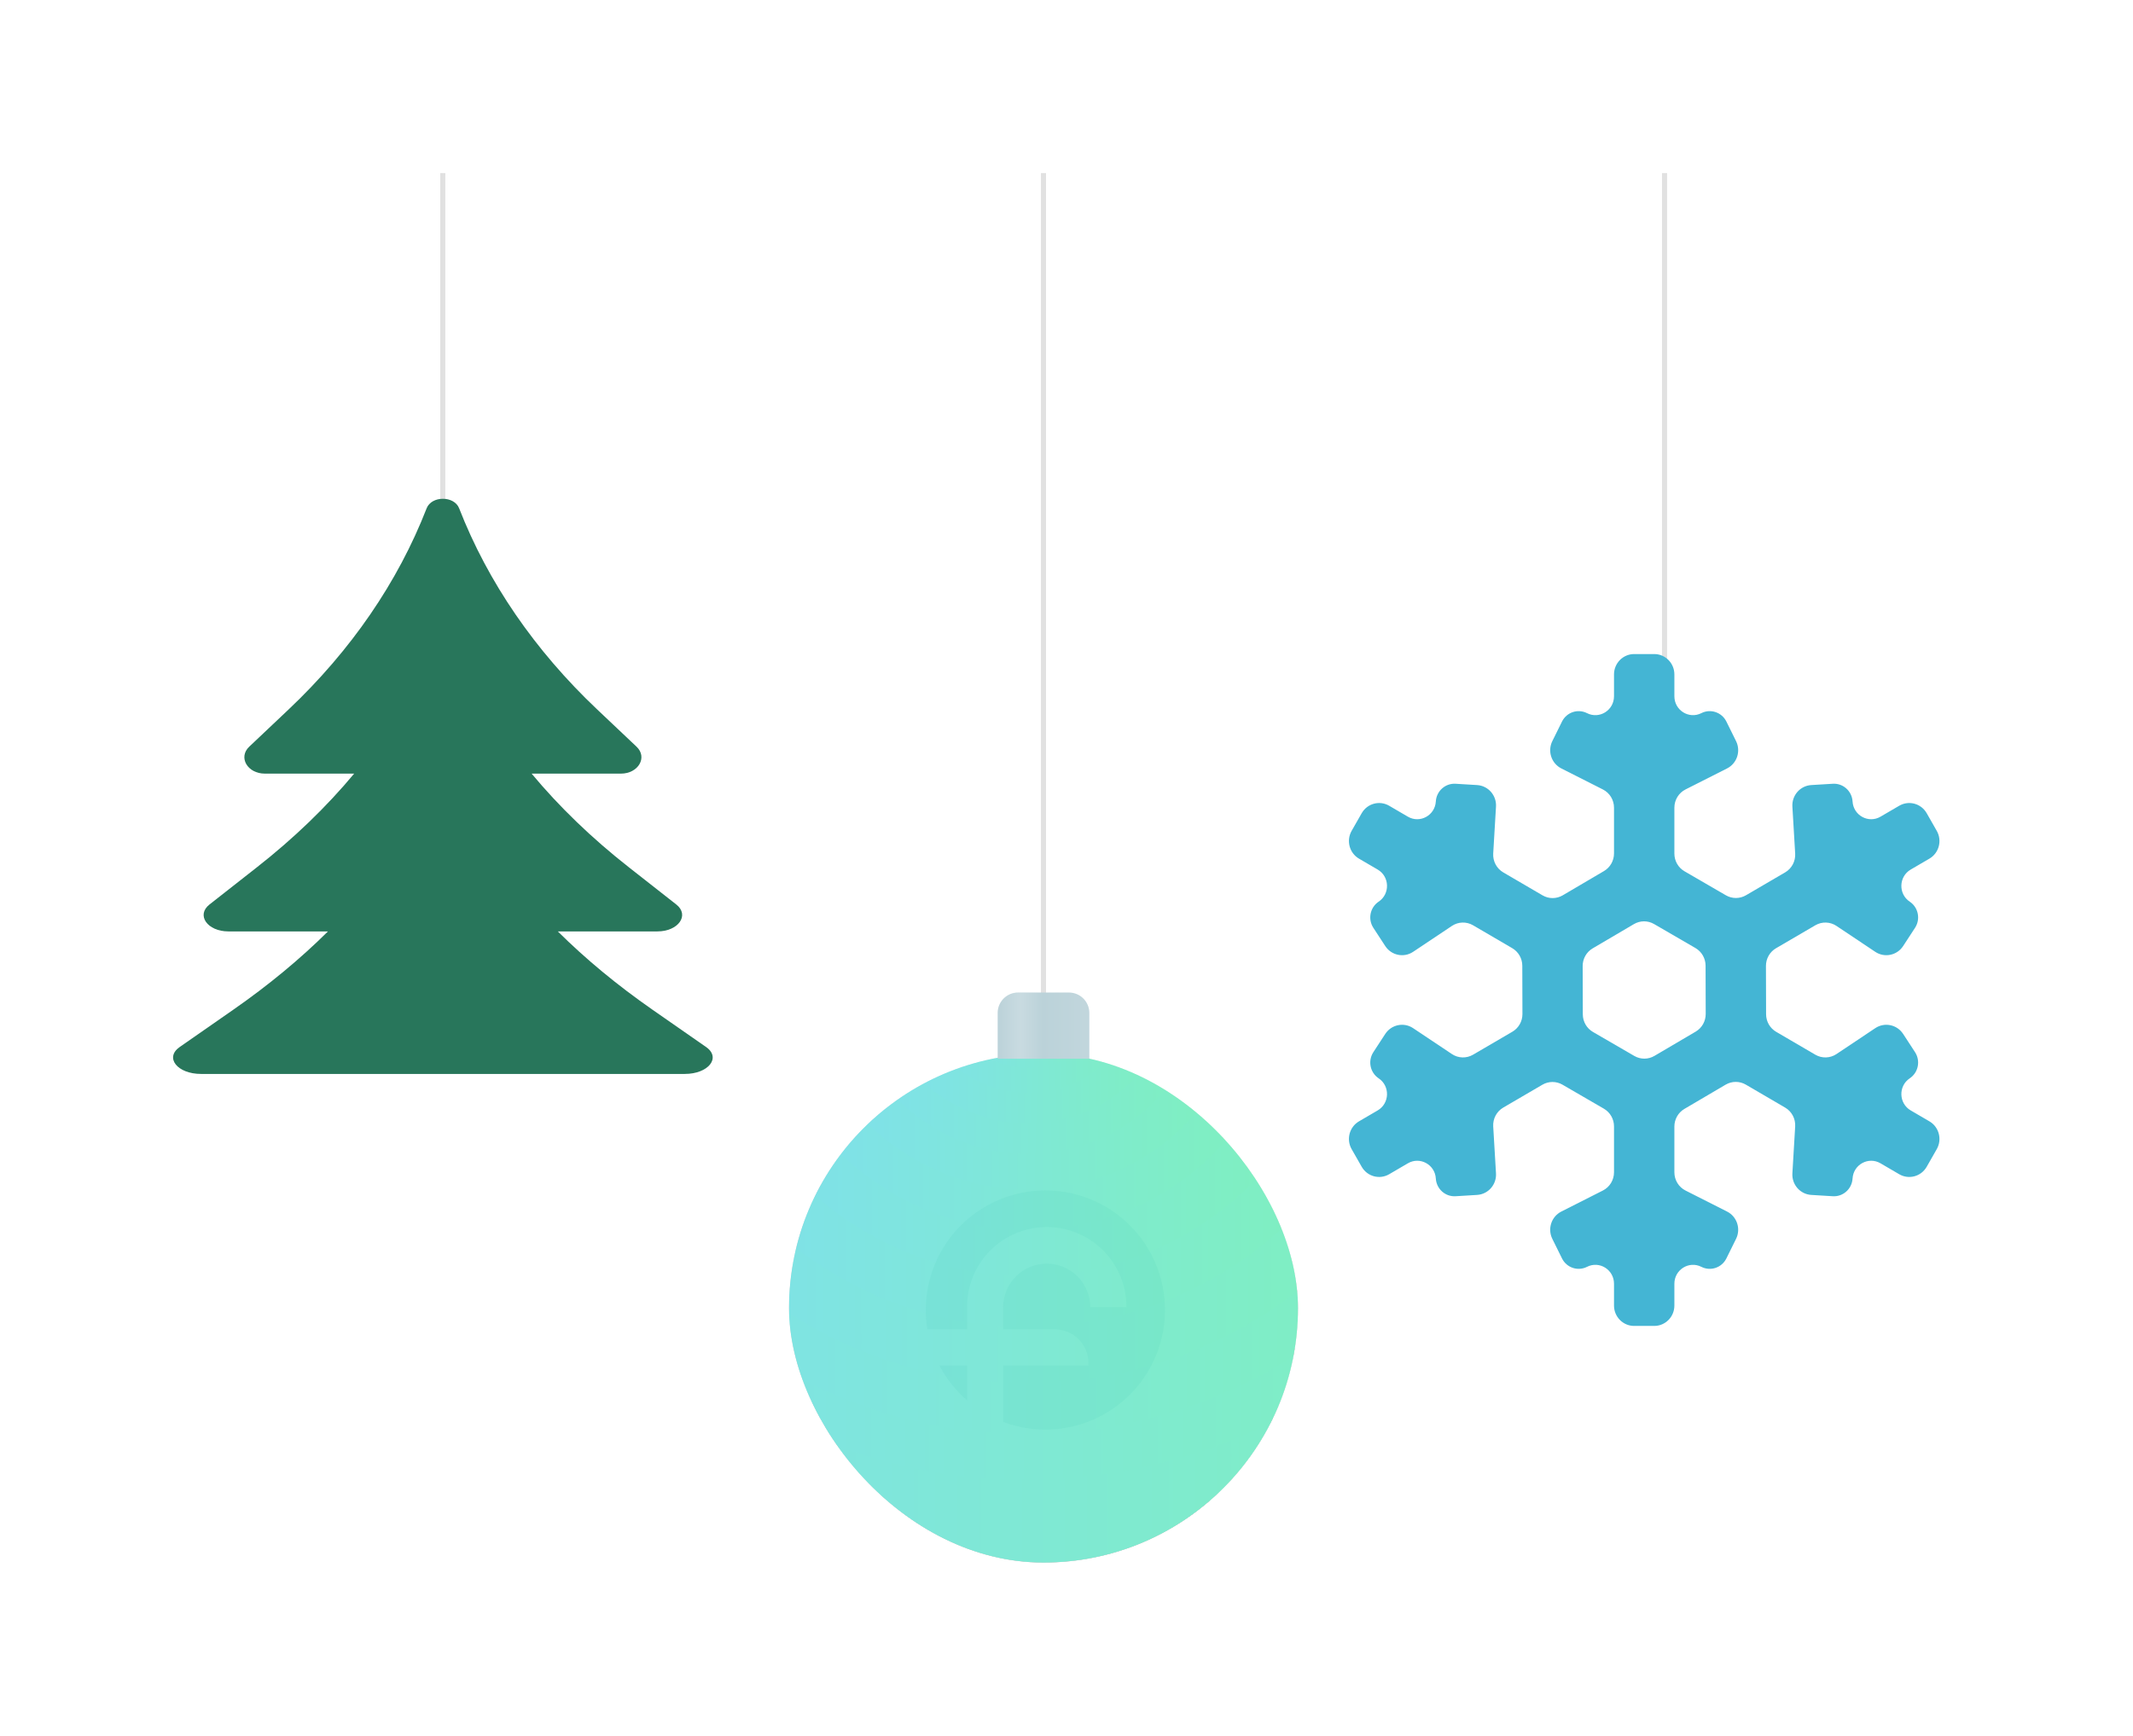 <svg width="419" height="341" viewBox="0 0 419 341" fill="none" xmlns="http://www.w3.org/2000/svg">
<g filter="url(#filter0_d_1095_2309)">
<g filter="url(#filter1_iin_1095_2309)">
<path d="M73.805 65.87C74.779 63.366 79.221 63.366 80.195 65.87C85.836 80.361 95.059 93.802 107.321 105.397L115.042 112.699C117.254 114.791 115.39 117.992 111.961 117.992H94.432C99.859 124.512 106.254 130.68 113.54 136.397L122.845 143.699C125.511 145.791 123.266 148.992 119.133 148.992H99.576C105.033 154.409 111.26 159.564 118.205 164.397L128.697 171.699C131.703 173.791 129.172 176.992 124.512 176.992H29.488C24.828 176.992 22.297 173.791 25.303 171.699L35.795 164.397C42.74 159.564 48.967 154.409 54.424 148.992H34.867C30.734 148.992 28.489 145.791 31.155 143.699L40.46 136.397C47.746 130.68 54.141 124.512 59.568 117.992H42.039C38.609 117.992 36.746 114.791 38.958 112.699L46.679 105.397C58.941 93.802 68.164 80.361 73.805 65.87Z" fill="#28765B"/>
</g>
<path d="M76.981 64V0" stroke="black" stroke-opacity="0.12"/>
</g>
<g filter="url(#filter2_d_1095_2309)">
<path d="M194.98 162L194.98 0" stroke="black" stroke-opacity="0.12"/>
<g clip-path="url(#clip0_1095_2309)">
<g filter="url(#filter3_f_1095_2309)">
<circle cx="194.98" cy="223" r="50" fill="#181D1F"/>
<circle cx="194.98" cy="223" r="50" fill="url(#paint0_radial_1095_2309)" fill-opacity="0.4" style="mix-blend-mode:plus-lighter"/>
<circle cx="194.98" cy="223" r="50" fill="url(#paint1_radial_1095_2309)" style="mix-blend-mode:overlay"/>
<circle cx="194.98" cy="223" r="50" fill="url(#paint2_radial_1095_2309)" fill-opacity="0.2" style="mix-blend-mode:darken"/>
<g style="mix-blend-mode:soft-light">
<path d="M228.98 159.5C216.98 159.5 204.98 159.5 192.98 159.5C193.278 158.953 193.69 158.45 194.124 158.158C196.075 156.942 196.657 159.377 194.98 160.5C193.032 162.05 189.476 161.934 187.98 159.5C186.093 157.112 188.765 150.872 194.98 149.5C199.702 148.242 205.99 149.89 209.282 155.126C210.09 156.416 210.681 157.899 210.98 159.5C211.282 157.9 211.289 156.193 210.967 154.491C209.728 147.568 203.002 141.607 194.98 140.5C185.264 138.701 171.621 145.31 169.98 159.5C168.238 173.644 180.996 186.378 194.98 187.5C206.048 188.775 219.643 183.601 226.125 170.225C227.689 166.941 228.685 163.248 228.98 159.5ZM192.98 159.5H228.98H210.98H192.98Z" fill="url(#paint3_linear_1095_2309)"/>
</g>
<g style="mix-blend-mode:soft-light">
<path d="M232.98 160C220.98 160 208.98 160 196.98 160C197.279 160.048 197.579 160.133 197.823 160.351C198.935 161.185 198.05 164.35 194.98 165.5C191.319 167.146 185.463 165.225 183.98 160C182.139 154.922 186.69 146.869 194.98 145.5C201.376 144.192 209.376 147.238 213.109 154.285C214.036 156.018 214.681 157.954 214.98 160C215.282 157.955 215.236 155.812 214.807 153.689C213.193 145.097 204.955 137.584 194.98 136.5C182.71 134.588 167.396 144.084 165.98 160C164.071 175.768 178.082 191.398 194.98 192.5C208.281 193.874 223.635 186.479 230.094 171.675C231.692 168.037 232.684 164.043 232.98 160ZM196.98 160H232.98H214.98H196.98Z" fill="url(#paint4_linear_1095_2309)"/>
</g>
<g style="mix-blend-mode:soft-light">
<path d="M237.98 160C225.98 160 213.98 160 201.98 160C202.279 160.604 202.487 161.243 202.552 161.976C202.948 164.901 200.06 169.37 194.98 170.5C188.796 172.227 180.407 168.013 178.98 160C177.098 152.156 184.084 141.811 194.98 140.5C203.453 139.156 213.5 143.658 217.865 152.735C218.955 154.968 219.682 157.43 219.98 160C220.282 157.431 220.154 154.766 219.566 152.147C217.333 141.557 207.098 132.556 194.98 131.5C179.991 129.512 162.303 141.525 160.98 160C158.994 178.307 175.279 196.45 194.98 197.5C210.492 198.918 227.885 189.884 234.878 173.141C236.622 169.023 237.684 164.536 237.98 160ZM201.98 160H237.98H219.98H201.98Z" fill="url(#paint5_linear_1095_2309)"/>
</g>
<g style="mix-blend-mode:soft-light">
<path d="M242.98 160C230.98 160 218.98 160 206.98 160C207.28 161.149 207.398 162.33 207.291 163.574C207.001 168.564 202.102 174.394 194.98 175.5C186.227 177.303 175.347 170.757 173.98 160C172.048 149.425 181.459 136.751 194.98 135.5C205.542 134.122 217.626 140.085 222.621 151.187C223.873 153.92 224.682 156.905 224.98 160C225.282 156.906 225.073 153.72 224.324 150.605C221.468 138.01 209.231 127.527 194.98 126.5C177.289 124.44 157.221 138.929 155.98 160C153.922 180.889 172.522 201.506 194.98 202.5C212.671 203.956 232.093 193.341 239.653 174.635C241.548 170.03 242.684 165.04 242.98 160ZM206.98 160H242.98H224.98H206.98Z" fill="url(#paint6_linear_1095_2309)"/>
</g>
<g style="mix-blend-mode:soft-light">
<path d="M247.98 160C235.98 160 223.98 160 211.98 160C212.28 161.687 212.312 163.406 212.036 165.157C211.077 172.197 204.163 179.421 194.98 180.5C183.631 182.377 170.284 173.477 168.98 160C166.993 146.714 178.823 131.689 194.98 130.5C207.637 129.088 221.753 136.516 227.377 149.639C228.792 152.872 229.682 156.381 229.98 160C230.282 156.382 229.992 152.673 229.081 149.061C225.601 134.46 211.358 122.498 194.98 121.5C174.599 119.371 152.144 136.314 150.98 160C148.852 183.495 169.792 206.563 194.98 207.5C214.831 208.993 236.277 196.827 244.423 176.144C246.472 171.049 247.684 165.55 247.98 160ZM211.98 160H247.98H229.98H211.98Z" fill="url(#paint7_linear_1095_2309)"/>
</g>
<g style="mix-blend-mode:soft-light">
<path d="M254.98 160C242.98 160 230.98 160 218.98 160C219.28 162.311 219.199 164.652 218.697 167.001C216.863 176.479 207.055 185.471 194.98 186.5C180.006 188.447 163.226 176.817 161.98 160C159.905 143.335 175.358 125.573 194.98 124.5C210.397 123.067 227.331 131.977 233.989 147.653C235.659 151.513 236.683 155.699 236.98 160C237.283 155.7 236.858 151.308 235.688 147.059C231.153 129.846 213.992 116.461 194.98 115.5C171.351 113.287 145.149 132.547 143.98 160C141.829 187.3 166.703 212.693 194.98 213.5C217.334 215.001 241.621 201.698 250.981 178.287C253.317 172.526 254.685 166.291 254.98 160ZM218.98 160H254.98H236.98H218.98Z" fill="url(#paint8_linear_1095_2309)"/>
</g>
<g style="mix-blend-mode:soft-light">
<path d="M260.98 160C248.98 160 236.98 160 224.98 160C225.28 162.959 225.095 165.946 224.389 168.904C221.751 180.844 209.528 191.503 194.98 192.5C176.894 194.536 157.152 180.087 155.98 160C153.84 140.078 172.197 119.498 194.98 118.5C212.91 117.026 232.285 127.693 239.697 145.795C241.561 150.255 242.683 155.069 242.98 160C243.283 155.071 242.761 150.053 241.398 145.206C236.115 125.585 216.544 110.425 194.98 109.5C168.122 107.201 139.054 129.413 137.98 160C135.742 190.422 163.424 218.765 194.98 219.5C219.926 221.047 246.649 205.879 256.706 180.095C259.227 173.746 260.685 166.901 260.98 160ZM224.98 160H260.98H242.98H224.98Z" fill="url(#paint9_linear_1095_2309)"/>
</g>
<g style="mix-blend-mode:soft-light">
<path d="M268.98 160C256.98 160 244.98 160 232.98 160C233.281 163.708 232.959 167.443 231.983 171.112C228.281 185.945 212.767 198.552 194.98 199.5C172.838 201.631 149.087 184.044 147.98 160C145.757 136.096 168.24 112.376 194.98 111.5C216.069 109.996 238.682 122.43 247.259 143.497C249.411 148.686 250.683 154.282 250.98 160C251.283 154.284 250.611 148.479 248.956 142.898C242.493 120.274 219.625 103.385 194.98 102.5C164.3 100.102 131.033 125.183 129.98 160C127.704 194.677 159.701 225.892 194.98 226.5C222.927 228.067 252.894 211.35 264.233 182.494C267.063 175.392 268.686 167.726 268.98 160ZM232.98 160H268.98H250.98H232.98Z" fill="url(#paint10_linear_1095_2309)"/>
</g>
<g style="mix-blend-mode:soft-light">
<path d="M276.98 160C264.98 160 252.98 160 240.98 160C241.281 164.568 240.821 169.161 239.575 173.639C234.812 191.747 216.077 206.595 194.98 207.5C168.671 209.747 140.987 188.389 139.98 160C137.667 131.766 164.017 104.275 194.98 103.5C219.424 101.942 245.288 116.719 254.87 141.021C257.281 147.009 258.684 153.443 258.98 160C259.284 153.445 258.481 146.804 256.569 140.428C249.11 114.591 223.023 95.336 194.98 94.5C160.002 91.988 122.907 120.992 121.98 160C119.588 198.853 155.347 233.99 194.98 234.5C226.37 236.127 259.587 216.943 271.864 184.913C274.941 177.026 276.686 168.544 276.98 160ZM240.98 160H276.98H258.98H240.98Z" fill="url(#paint11_linear_1095_2309)"/>
</g>
<g style="mix-blend-mode:soft-light">
<path d="M286.98 160C274.98 160 262.98 160 250.98 160C251.282 165.542 250.647 171.106 249.059 176.502C242.938 198.345 220.113 215.651 194.98 216.5C163.616 218.875 130.9 193.469 129.98 160C127.57 126.67 159.022 95.131 194.98 94.5C223.412 92.897 253.333 110.024 264.334 138.102C267.099 145.02 268.684 152.446 268.98 160C269.284 152.448 268.299 144.813 266.031 137.503C257.144 107.866 226.965 86.286 194.98 85.5C155.087 82.858 112.849 115.746 111.98 160C109.518 204.115 150.493 243.137 194.98 243.5C230.263 245.165 267.54 223.765 281.306 187.892C284.75 179.062 286.687 169.564 286.98 160ZM250.98 160H286.98H268.98H250.98Z" fill="url(#paint12_linear_1095_2309)"/>
</g>
<g style="mix-blend-mode:soft-light">
<path d="M297.98 160C285.98 160 273.98 160 261.98 160C262.282 166.628 261.454 173.275 259.487 179.694C251.862 205.692 224.547 225.711 194.98 226.5C158.063 229.019 119.803 199.112 118.98 160C116.466 121.017 153.507 84.976 194.98 84.5C227.814 82.845 262.202 102.612 274.749 134.874C277.9 142.821 279.685 151.345 279.98 160C280.285 151.346 279.1 142.612 276.445 134.27C266.006 100.435 231.336 76.231 194.98 75.5C149.626 72.713 101.772 109.992 100.98 160C98.435 209.88 145.071 253.292 194.98 253.5C234.603 255.213 276.346 231.261 291.707 191.162C295.546 181.292 297.688 170.681 297.98 160ZM261.98 160H297.98H279.98H261.98Z" fill="url(#paint13_linear_1095_2309)"/>
</g>
<g style="mix-blend-mode:soft-light">
<path d="M309.98 160C297.98 160 285.98 160 273.98 160C274.283 167.825 273.243 175.665 270.861 183.209C261.591 213.778 229.386 236.775 194.98 237.5C152 240.178 107.696 205.309 106.98 160C104.354 114.813 147.47 73.81 194.98 73.5C232.633 71.786 271.896 94.485 286.115 131.335C289.685 140.412 291.686 150.138 291.98 160C292.286 150.139 290.885 140.202 287.81 130.729C275.694 92.296 236.135 65.17 194.98 64.5C143.623 61.554 89.677 103.723 88.981 160C86.336 216.155 139.093 264.458 194.98 264.5C239.382 266.269 285.999 239.441 303.063 194.727C307.327 183.721 309.689 171.898 309.98 160ZM273.98 160H309.98H291.98H273.98Z" fill="url(#paint14_linear_1095_2309)"/>
</g>
<g style="mix-blend-mode:soft-light">
<path d="M319.98 160C307.98 160 295.98 160 283.98 160C284.283 168.892 283.074 177.797 280.36 186.348C269.786 220.992 233.549 246.832 194.98 247.5C146.755 250.321 97.567 210.709 96.981 160C94.233 109.425 142.177 63.68 194.98 63.5C236.834 61.719 280.158 87.349 295.629 128.241C299.523 138.316 301.686 149.089 301.98 160C302.286 149.091 300.723 138.108 297.326 127.64C283.966 85.183 240.374 55.107 194.98 54.5C138.266 51.411 79.523 98.459 78.981 160C76.19 221.406 133.688 274.588 194.98 274.5C243.659 276.341 294.338 246.475 312.596 197.771C317.172 185.779 319.689 172.927 319.98 160ZM283.98 160H319.98H301.98H283.98Z" fill="url(#paint15_linear_1095_2309)"/>
</g>
<g style="mix-blend-mode:soft-light">
<path d="M329.98 160C317.98 160 305.98 160 293.98 160C294.284 169.877 292.896 179.764 289.833 189.239C277.871 227.643 237.551 255.884 194.98 256.5C141.748 259.452 87.485 215.832 86.981 160C84.146 104.294 137.201 54.54 194.98 54.5C240.811 52.674 288.199 80.648 305.092 125.321C309.341 136.326 311.687 148.092 311.98 160C312.287 148.094 310.54 136.117 306.788 124.717C292.001 78.467 244.327 46.059 194.98 45.5C133.332 42.279 69.458 93.248 68.981 160C66.119 226.626 128.785 283.728 194.98 283.5C247.587 285.383 302.329 253.242 322.047 200.723C326.985 187.793 329.69 173.936 329.98 160ZM293.98 160H329.98H311.98H293.98Z" fill="url(#paint16_linear_1095_2309)"/>
</g>
</g>
<g filter="url(#filter4_ddiiii_1095_2309)">
<path d="M195.36 199.873C191.951 199.873 188.583 200.613 185.489 202.044C182.396 203.475 179.65 205.561 177.443 208.158C175.236 210.755 173.621 213.801 172.709 217.085C171.797 220.368 171.61 223.81 172.161 227.173H179.974V222.623C179.999 218.474 181.672 214.504 184.624 211.588C187.577 208.672 191.567 207.048 195.717 207.073C199.868 207.099 203.838 208.771 206.755 211.723C209.672 214.675 211.296 218.664 211.271 222.813H204.166C204.166 220.545 203.265 218.37 201.661 216.767C200.057 215.163 197.881 214.262 195.613 214.262C193.344 214.262 191.169 215.163 189.565 216.767C187.961 218.37 187.06 220.545 187.06 222.813V227.173H197.2C200.85 227.173 203.81 230.132 203.81 233.783V234.268H187.06V245.365C190.282 246.578 193.731 247.069 197.163 246.802C200.596 246.536 203.928 245.519 206.925 243.824C209.921 242.128 212.508 239.795 214.503 236.99C216.498 234.185 217.852 230.976 218.47 227.59C219.088 224.203 218.954 220.723 218.078 217.394C217.202 214.065 215.606 210.97 213.401 208.326C211.197 205.682 208.438 203.554 205.321 202.094C202.203 200.633 198.803 199.875 195.36 199.873Z" fill="#35BFB1" fill-opacity="0.1"/>
<path d="M179.974 234.268H174.529C175.899 236.875 177.746 239.203 179.974 241.13V234.268Z" fill="#35BFB1" fill-opacity="0.1"/>
</g>
</g>
<path d="M185.98 165C185.98 162.791 187.771 161 189.98 161H199.98C202.19 161 203.98 162.791 203.98 165V174H185.98V165Z" fill="#BBD2D9"/>
<path d="M185.98 165C185.98 162.791 187.771 161 189.98 161H199.98C202.19 161 203.98 162.791 203.98 165V174H185.98V165Z" fill="url(#paint17_linear_1095_2309)" fill-opacity="0.2" style="mix-blend-mode:plus-lighter"/>
</g>
<g filter="url(#filter5_d_1095_2309)">
<path d="M316.98 98V0" stroke="black" stroke-opacity="0.12"/>
<g filter="url(#filter6_iiin_1095_2309)">
<path d="M311.051 222.208C311.051 219.451 308.184 217.658 305.748 218.891C303.938 219.807 301.737 219.065 300.831 217.233L298.935 213.394C297.959 211.418 298.75 209.016 300.703 208.028L308.866 203.897C310.205 203.219 311.051 201.834 311.051 200.319V191.293C311.051 189.86 310.293 188.536 309.065 187.823L300.929 183.103C299.707 182.395 298.206 182.397 296.987 183.109L289.291 187.605C287.995 188.363 287.232 189.797 287.322 191.309L287.869 200.529C288 202.734 286.339 204.629 284.16 204.762L279.927 205.019C277.907 205.142 276.171 203.584 276.049 201.54C275.886 198.788 272.918 197.172 270.559 198.55L266.887 200.696C264.996 201.801 262.579 201.145 261.487 199.232L259.511 195.768C258.419 193.855 259.067 191.408 260.957 190.304L264.63 188.158C266.989 186.779 267.09 183.371 264.817 181.852C263.128 180.724 262.663 178.424 263.778 176.715L266.115 173.133C267.318 171.29 269.769 170.782 271.591 171.999L279.207 177.087C280.456 177.922 282.065 177.971 283.361 177.213L291.087 172.7C292.313 171.983 293.067 170.657 293.063 169.224L293.036 159.736C293.032 158.311 292.279 156.996 291.06 156.284L283.362 151.786C282.066 151.029 280.457 151.077 279.208 151.912L271.591 157.001C269.769 158.219 267.317 157.711 266.115 155.867L263.778 152.286C262.663 150.577 263.128 148.277 264.817 147.148C267.09 145.629 266.989 142.22 264.63 140.841L260.958 138.696C259.067 137.592 258.419 135.145 259.511 133.232L261.487 129.768C262.579 127.855 264.996 127.199 266.887 128.304L270.56 130.45C272.919 131.828 275.886 130.212 276.049 127.461C276.171 125.417 277.907 123.859 279.927 123.982L284.16 124.239C286.339 124.372 288 126.266 287.869 128.472L287.322 137.69C287.232 139.202 287.995 140.636 289.291 141.394L297.015 145.907C298.242 146.624 299.754 146.621 300.978 145.901L309.085 141.132C310.302 140.416 311.051 139.099 311.051 137.674V128.68C311.051 127.165 310.205 125.78 308.866 125.102L300.703 120.972C298.75 119.984 297.959 117.582 298.935 115.606L300.831 111.767C301.737 109.935 303.938 109.193 305.748 110.109C308.184 111.342 311.051 109.549 311.051 106.792V102.5C311.051 100.291 312.821 98.5 315.004 98.5H318.957C321.14 98.5 322.91 100.291 322.91 102.5V106.792C322.91 109.548 325.776 111.341 328.213 110.108C330.023 109.192 332.224 109.935 333.129 111.766L335.026 115.606C336.002 117.582 335.211 119.985 333.258 120.972L325.095 125.102C323.756 125.78 322.91 127.165 322.91 128.68V137.706C322.91 139.139 323.668 140.463 324.896 141.176L333.031 145.896C334.253 146.605 335.754 146.602 336.974 145.89L344.669 141.394C345.966 140.636 346.728 139.202 346.638 137.69L346.091 128.472C345.96 126.266 347.621 124.372 349.8 124.239L354.034 123.982C356.054 123.859 357.79 125.417 357.911 127.461C358.074 130.212 361.042 131.828 363.4 130.45L367.074 128.304C368.965 127.199 371.382 127.855 372.474 129.768L374.45 133.232C375.542 135.145 374.894 137.592 373.003 138.696L369.331 140.841C366.972 142.22 366.87 145.629 369.144 147.148C370.833 148.277 371.298 150.577 370.183 152.286L367.846 155.867C366.643 157.711 364.192 158.219 362.37 157.002L354.752 151.912C353.503 151.077 351.895 151.029 350.598 151.786L342.873 156.299C341.647 157.016 340.893 158.342 340.897 159.775L340.924 169.263C340.929 170.688 341.681 172.003 342.901 172.716L350.598 177.213C351.895 177.971 353.503 177.922 354.752 177.087L362.37 171.999C364.192 170.782 366.643 171.29 367.846 173.133L370.183 176.715C371.298 178.424 370.833 180.724 369.144 181.852C366.871 183.371 366.972 186.78 369.331 188.158L373.004 190.304C374.894 191.408 375.542 193.855 374.45 195.768L372.474 199.232C371.382 201.145 368.965 201.801 367.074 200.696L363.401 198.55C361.042 197.172 358.074 198.788 357.911 201.54C357.79 203.584 356.054 205.142 354.034 205.019L349.8 204.762C347.621 204.629 345.96 202.734 346.091 200.529L346.638 191.309C346.728 189.797 345.966 188.363 344.669 187.605L336.945 183.092C335.718 182.376 334.207 182.378 332.982 183.098L324.876 187.867C323.659 188.583 322.91 189.9 322.91 191.325V200.32C322.91 201.835 323.756 203.22 325.095 203.898L333.258 208.028C335.211 209.015 336.002 211.418 335.026 213.394L333.129 217.233C332.224 219.065 330.023 219.807 328.213 218.891C325.776 217.659 322.91 219.451 322.91 222.208V226.5C322.91 228.709 321.14 230.5 318.957 230.5H315.004C312.821 230.5 311.051 228.709 311.051 226.5V222.208ZM306.861 156.321C305.64 157.039 304.891 158.361 304.895 159.79L304.922 169.282C304.926 170.711 305.683 172.029 306.908 172.74L315.04 177.458C316.265 178.169 317.772 178.165 318.993 177.447L327.099 172.678C328.32 171.96 329.069 170.638 329.065 169.209L329.038 159.718C329.034 158.288 328.277 156.97 327.052 156.259L318.919 151.541C317.694 150.83 316.188 150.835 314.967 151.553L306.861 156.321Z" fill="#44B5D4"/>
</g>
</g>
<defs>
<filter id="filter0_d_1095_2309" x="0" y="0" width="174" height="244.992" filterUnits="userSpaceOnUse" color-interpolation-filters="sRGB">
<feFlood flood-opacity="0" result="BackgroundImageFix"/>
<feColorMatrix in="SourceAlpha" type="matrix" values="0 0 0 0 0 0 0 0 0 0 0 0 0 0 0 0 0 0 127 0" result="hardAlpha"/>
<feOffset dx="10" dy="34"/>
<feGaussianBlur stdDeviation="17"/>
<feComposite in2="hardAlpha" operator="out"/>
<feColorMatrix type="matrix" values="0 0 0 0 0 0 0 0 0 0 0 0 0 0 0 0 0 0 0.23 0"/>
<feBlend mode="normal" in2="BackgroundImageFix" result="effect1_dropShadow_1095_2309"/>
<feBlend mode="normal" in="SourceGraphic" in2="effect1_dropShadow_1095_2309" result="shape"/>
</filter>
<filter id="filter1_iin_1095_2309" x="22" y="61.992" width="110" height="117" filterUnits="userSpaceOnUse" color-interpolation-filters="sRGB">
<feFlood flood-opacity="0" result="BackgroundImageFix"/>
<feBlend mode="normal" in="SourceGraphic" in2="BackgroundImageFix" result="shape"/>
<feColorMatrix in="SourceAlpha" type="matrix" values="0 0 0 0 0 0 0 0 0 0 0 0 0 0 0 0 0 0 127 0" result="hardAlpha"/>
<feOffset dx="-2" dy="-2"/>
<feGaussianBlur stdDeviation="2"/>
<feComposite in2="hardAlpha" operator="arithmetic" k2="-1" k3="1"/>
<feColorMatrix type="matrix" values="0 0 0 0 0 0 0 0 0 0 0 0 0 0 0 0 0 0 1 0"/>
<feBlend mode="normal" in2="shape" result="effect1_innerShadow_1095_2309"/>
<feColorMatrix in="SourceAlpha" type="matrix" values="0 0 0 0 0 0 0 0 0 0 0 0 0 0 0 0 0 0 127 0" result="hardAlpha"/>
<feOffset dx="2" dy="2"/>
<feGaussianBlur stdDeviation="2"/>
<feComposite in2="hardAlpha" operator="arithmetic" k2="-1" k3="1"/>
<feColorMatrix type="matrix" values="0 0 0 0 1 0 0 0 0 1 0 0 0 0 1 0 0 0 0.25 0"/>
<feBlend mode="plus-lighter" in2="effect1_innerShadow_1095_2309" result="effect2_innerShadow_1095_2309"/>
<feTurbulence type="fractalNoise" baseFrequency="2 2" stitchTiles="stitch" numOctaves="3" result="noise" seed="462" />
<feColorMatrix in="noise" type="luminanceToAlpha" result="alphaNoise" />
<feComponentTransfer in="alphaNoise" result="coloredNoise1">
<feFuncA type="discrete" tableValues="1 1 1 1 1 1 1 1 1 1 1 1 1 1 1 1 1 1 1 1 1 1 1 1 1 1 1 1 1 1 1 1 1 1 1 1 1 1 1 1 1 1 1 1 1 1 1 1 1 1 1 0 0 0 0 0 0 0 0 0 0 0 0 0 0 0 0 0 0 0 0 0 0 0 0 0 0 0 0 0 0 0 0 0 0 0 0 0 0 0 0 0 0 0 0 0 0 0 0 0 "/>
</feComponentTransfer>
<feComposite operator="in" in2="effect2_innerShadow_1095_2309" in="coloredNoise1" result="noise1Clipped" />
<feFlood flood-color="rgba(0, 0, 0, 0.12)" result="color1Flood" />
<feComposite operator="in" in2="noise1Clipped" in="color1Flood" result="color1" />
<feMerge result="effect3_noise_1095_2309">
<feMergeNode in="effect2_innerShadow_1095_2309" />
<feMergeNode in="color1" />
</feMerge>
</filter>
<filter id="filter2_d_1095_2309" x="120.98" y="0" width="168" height="341" filterUnits="userSpaceOnUse" color-interpolation-filters="sRGB">
<feFlood flood-opacity="0" result="BackgroundImageFix"/>
<feColorMatrix in="SourceAlpha" type="matrix" values="0 0 0 0 0 0 0 0 0 0 0 0 0 0 0 0 0 0 127 0" result="hardAlpha"/>
<feOffset dx="10" dy="34"/>
<feGaussianBlur stdDeviation="17"/>
<feComposite in2="hardAlpha" operator="out"/>
<feColorMatrix type="matrix" values="0 0 0 0 0 0 0 0 0 0 0 0 0 0 0 0 0 0 0.23 0"/>
<feBlend mode="normal" in2="BackgroundImageFix" result="effect1_dropShadow_1095_2309"/>
<feBlend mode="normal" in="SourceGraphic" in2="effect1_dropShadow_1095_2309" result="shape"/>
</filter>
<filter id="filter3_f_1095_2309" x="64.887" y="41.355" width="269.094" height="246.223" filterUnits="userSpaceOnUse" color-interpolation-filters="sRGB">
<feFlood flood-opacity="0" result="BackgroundImageFix"/>
<feBlend mode="normal" in="SourceGraphic" in2="BackgroundImageFix" result="shape"/>
<feGaussianBlur stdDeviation="2" result="effect1_foregroundBlur_1095_2309"/>
</filter>
<filter id="filter4_ddiiii_1095_2309" x="168.852" y="196.873" width="53" height="53" filterUnits="userSpaceOnUse" color-interpolation-filters="sRGB">
<feFlood flood-opacity="0" result="BackgroundImageFix"/>
<feColorMatrix in="SourceAlpha" type="matrix" values="0 0 0 0 0 0 0 0 0 0 0 0 0 0 0 0 0 0 127 0" result="hardAlpha"/>
<feOffset dx="-1" dy="-1"/>
<feGaussianBlur stdDeviation="1"/>
<feColorMatrix type="matrix" values="0 0 0 0 0.129 0 0 0 0 0.345 0 0 0 0 0.325 0 0 0 0.5 0"/>
<feBlend mode="normal" in2="BackgroundImageFix" result="effect1_dropShadow_1095_2309"/>
<feColorMatrix in="SourceAlpha" type="matrix" values="0 0 0 0 0 0 0 0 0 0 0 0 0 0 0 0 0 0 127 0" result="hardAlpha"/>
<feOffset dx="1" dy="1"/>
<feGaussianBlur stdDeviation="1"/>
<feColorMatrix type="matrix" values="0 0 0 0 0.522 0 0 0 0 1 0 0 0 0 1 0 0 0 0.3 0"/>
<feBlend mode="normal" in2="effect1_dropShadow_1095_2309" result="effect2_dropShadow_1095_2309"/>
<feBlend mode="normal" in="SourceGraphic" in2="effect2_dropShadow_1095_2309" result="shape"/>
<feColorMatrix in="SourceAlpha" type="matrix" values="0 0 0 0 0 0 0 0 0 0 0 0 0 0 0 0 0 0 127 0" result="hardAlpha"/>
<feOffset dx="1" dy="1"/>
<feGaussianBlur stdDeviation="1.5"/>
<feComposite in2="hardAlpha" operator="arithmetic" k2="-1" k3="1"/>
<feColorMatrix type="matrix" values="0 0 0 0 0.129 0 0 0 0 0.345 0 0 0 0 0.325 0 0 0 0.9 0"/>
<feBlend mode="normal" in2="shape" result="effect3_innerShadow_1095_2309"/>
<feColorMatrix in="SourceAlpha" type="matrix" values="0 0 0 0 0 0 0 0 0 0 0 0 0 0 0 0 0 0 127 0" result="hardAlpha"/>
<feOffset dx="-1" dy="-1"/>
<feGaussianBlur stdDeviation="1"/>
<feComposite in2="hardAlpha" operator="arithmetic" k2="-1" k3="1"/>
<feColorMatrix type="matrix" values="0 0 0 0 0.522 0 0 0 0 1 0 0 0 0 1 0 0 0 0.9 0"/>
<feBlend mode="normal" in2="effect3_innerShadow_1095_2309" result="effect4_innerShadow_1095_2309"/>
<feColorMatrix in="SourceAlpha" type="matrix" values="0 0 0 0 0 0 0 0 0 0 0 0 0 0 0 0 0 0 127 0" result="hardAlpha"/>
<feOffset dx="1" dy="-1"/>
<feGaussianBlur stdDeviation="1"/>
<feComposite in2="hardAlpha" operator="arithmetic" k2="-1" k3="1"/>
<feColorMatrix type="matrix" values="0 0 0 0 0.129 0 0 0 0 0.345 0 0 0 0 0.325 0 0 0 0.2 0"/>
<feBlend mode="normal" in2="effect4_innerShadow_1095_2309" result="effect5_innerShadow_1095_2309"/>
<feColorMatrix in="SourceAlpha" type="matrix" values="0 0 0 0 0 0 0 0 0 0 0 0 0 0 0 0 0 0 127 0" result="hardAlpha"/>
<feOffset dx="-1" dy="1"/>
<feGaussianBlur stdDeviation="1"/>
<feComposite in2="hardAlpha" operator="arithmetic" k2="-1" k3="1"/>
<feColorMatrix type="matrix" values="0 0 0 0 0.129 0 0 0 0 0.345 0 0 0 0 0.325 0 0 0 0.2 0"/>
<feBlend mode="normal" in2="effect5_innerShadow_1095_2309" result="effect6_innerShadow_1095_2309"/>
</filter>
<filter id="filter5_d_1095_2309" x="234.98" y="0" width="184" height="298.5" filterUnits="userSpaceOnUse" color-interpolation-filters="sRGB">
<feFlood flood-opacity="0" result="BackgroundImageFix"/>
<feColorMatrix in="SourceAlpha" type="matrix" values="0 0 0 0 0 0 0 0 0 0 0 0 0 0 0 0 0 0 127 0" result="hardAlpha"/>
<feOffset dx="10" dy="34"/>
<feGaussianBlur stdDeviation="17"/>
<feComposite in2="hardAlpha" operator="out"/>
<feColorMatrix type="matrix" values="0 0 0 0 0 0 0 0 0 0 0 0 0 0 0 0 0 0 0.23 0"/>
<feBlend mode="normal" in2="BackgroundImageFix" result="effect1_dropShadow_1095_2309"/>
<feBlend mode="normal" in="SourceGraphic" in2="effect1_dropShadow_1095_2309" result="shape"/>
</filter>
<filter id="filter6_iiin_1095_2309" x="254.98" y="94.5" width="124" height="140" filterUnits="userSpaceOnUse" color-interpolation-filters="sRGB">
<feFlood flood-opacity="0" result="BackgroundImageFix"/>
<feBlend mode="normal" in="SourceGraphic" in2="BackgroundImageFix" result="shape"/>
<feColorMatrix in="SourceAlpha" type="matrix" values="0 0 0 0 0 0 0 0 0 0 0 0 0 0 0 0 0 0 127 0" result="hardAlpha"/>
<feOffset dx="-4" dy="-4"/>
<feGaussianBlur stdDeviation="6"/>
<feComposite in2="hardAlpha" operator="arithmetic" k2="-1" k3="1"/>
<feColorMatrix type="matrix" values="0 0 0 0 0 0 0 0 0 0 0 0 0 0 0 0 0 0 1 0"/>
<feBlend mode="overlay" in2="shape" result="effect1_innerShadow_1095_2309"/>
<feColorMatrix in="SourceAlpha" type="matrix" values="0 0 0 0 0 0 0 0 0 0 0 0 0 0 0 0 0 0 127 0" result="hardAlpha"/>
<feOffset dx="-4" dy="-4"/>
<feGaussianBlur stdDeviation="6"/>
<feComposite in2="hardAlpha" operator="arithmetic" k2="-1" k3="1"/>
<feColorMatrix type="matrix" values="0 0 0 0 0 0 0 0 0 0 0 0 0 0 0 0 0 0 1 0"/>
<feBlend mode="overlay" in2="effect1_innerShadow_1095_2309" result="effect2_innerShadow_1095_2309"/>
<feColorMatrix in="SourceAlpha" type="matrix" values="0 0 0 0 0 0 0 0 0 0 0 0 0 0 0 0 0 0 127 0" result="hardAlpha"/>
<feOffset dx="4" dy="4"/>
<feGaussianBlur stdDeviation="6"/>
<feComposite in2="hardAlpha" operator="arithmetic" k2="-1" k3="1"/>
<feColorMatrix type="matrix" values="0 0 0 0 1 0 0 0 0 1 0 0 0 0 1 0 0 0 1 0"/>
<feBlend mode="plus-lighter" in2="effect2_innerShadow_1095_2309" result="effect3_innerShadow_1095_2309"/>
<feTurbulence type="fractalNoise" baseFrequency="3.689 3.689" stitchTiles="stitch" numOctaves="3" result="noise" seed="462" />
<feColorMatrix in="noise" type="luminanceToAlpha" result="alphaNoise" />
<feComponentTransfer in="alphaNoise" result="coloredNoise1">
<feFuncA type="discrete" tableValues="1 1 1 1 1 1 1 1 1 1 1 1 1 1 1 1 1 1 1 1 1 1 1 1 1 1 1 1 1 1 1 1 1 1 1 1 1 1 1 1 1 1 1 1 1 1 1 1 1 1 1 0 0 0 0 0 0 0 0 0 0 0 0 0 0 0 0 0 0 0 0 0 0 0 0 0 0 0 0 0 0 0 0 0 0 0 0 0 0 0 0 0 0 0 0 0 0 0 0 0 "/>
</feComponentTransfer>
<feComposite operator="in" in2="effect3_innerShadow_1095_2309" in="coloredNoise1" result="noise1Clipped" />
<feFlood flood-color="rgba(0, 0, 0, 0.12)" result="color1Flood" />
<feComposite operator="in" in2="noise1Clipped" in="color1Flood" result="color1" />
<feMerge result="effect4_noise_1095_2309">
<feMergeNode in="effect3_innerShadow_1095_2309" />
<feMergeNode in="color1" />
</feMerge>
</filter>
<radialGradient id="paint0_radial_1095_2309" cx="0" cy="0" r="1" gradientUnits="userSpaceOnUse" gradientTransform="translate(166.98 195) rotate(45) scale(90.51)">
<stop stop-color="white"/>
<stop offset="1" stop-color="white" stop-opacity="0"/>
</radialGradient>
<radialGradient id="paint1_radial_1095_2309" cx="0" cy="0" r="1" gradientUnits="userSpaceOnUse" gradientTransform="translate(166.98 195) rotate(45) scale(90.51)">
<stop offset="0.536" stop-opacity="0"/>
<stop offset="1"/>
</radialGradient>
<radialGradient id="paint2_radial_1095_2309" cx="0" cy="0" r="1" gradientUnits="userSpaceOnUse" gradientTransform="translate(166.98 195) rotate(45) scale(90.51)">
<stop stop-opacity="0"/>
<stop offset="1"/>
</radialGradient>
<linearGradient id="paint3_linear_1095_2309" x1="178.98" y1="159.5" x2="210.98" y2="159.5" gradientUnits="userSpaceOnUse">
<stop stop-color="#7FDFEF"/>
<stop offset="1" stop-color="#7FF2B8"/>
</linearGradient>
<linearGradient id="paint4_linear_1095_2309" x1="174.98" y1="160" x2="214.98" y2="160" gradientUnits="userSpaceOnUse">
<stop stop-color="#7FDFEF"/>
<stop offset="1" stop-color="#7FF2B8"/>
</linearGradient>
<linearGradient id="paint5_linear_1095_2309" x1="169.98" y1="160" x2="219.98" y2="160" gradientUnits="userSpaceOnUse">
<stop stop-color="#7FDFEF"/>
<stop offset="1" stop-color="#7FF2B8"/>
</linearGradient>
<linearGradient id="paint6_linear_1095_2309" x1="164.98" y1="160" x2="224.98" y2="160" gradientUnits="userSpaceOnUse">
<stop stop-color="#7FDFEF"/>
<stop offset="1" stop-color="#7FF2B8"/>
</linearGradient>
<linearGradient id="paint7_linear_1095_2309" x1="159.98" y1="160" x2="229.98" y2="160" gradientUnits="userSpaceOnUse">
<stop stop-color="#7FDFEF"/>
<stop offset="1" stop-color="#7FF2B8"/>
</linearGradient>
<linearGradient id="paint8_linear_1095_2309" x1="152.98" y1="160" x2="236.98" y2="160" gradientUnits="userSpaceOnUse">
<stop stop-color="#7FDFEF"/>
<stop offset="1" stop-color="#7FF2B8"/>
</linearGradient>
<linearGradient id="paint9_linear_1095_2309" x1="146.98" y1="160" x2="242.98" y2="160" gradientUnits="userSpaceOnUse">
<stop stop-color="#7FDFEF"/>
<stop offset="1" stop-color="#7FF2B8"/>
</linearGradient>
<linearGradient id="paint10_linear_1095_2309" x1="138.98" y1="160" x2="250.98" y2="160" gradientUnits="userSpaceOnUse">
<stop stop-color="#7FDFEF"/>
<stop offset="1" stop-color="#7FF2B8"/>
</linearGradient>
<linearGradient id="paint11_linear_1095_2309" x1="130.98" y1="160" x2="258.98" y2="160" gradientUnits="userSpaceOnUse">
<stop stop-color="#7FDFEF"/>
<stop offset="1" stop-color="#7FF2B8"/>
</linearGradient>
<linearGradient id="paint12_linear_1095_2309" x1="120.98" y1="160" x2="268.98" y2="160" gradientUnits="userSpaceOnUse">
<stop stop-color="#7FDFEF"/>
<stop offset="1" stop-color="#7FF2B8"/>
</linearGradient>
<linearGradient id="paint13_linear_1095_2309" x1="109.98" y1="160" x2="279.98" y2="160" gradientUnits="userSpaceOnUse">
<stop stop-color="#7FDFEF"/>
<stop offset="1" stop-color="#7FF2B8"/>
</linearGradient>
<linearGradient id="paint14_linear_1095_2309" x1="97.981" y1="160" x2="291.98" y2="160" gradientUnits="userSpaceOnUse">
<stop stop-color="#7FDFEF"/>
<stop offset="1" stop-color="#7FF2B8"/>
</linearGradient>
<linearGradient id="paint15_linear_1095_2309" x1="87.981" y1="160" x2="301.98" y2="160" gradientUnits="userSpaceOnUse">
<stop stop-color="#7FDFEF"/>
<stop offset="1" stop-color="#7FF2B8"/>
</linearGradient>
<linearGradient id="paint16_linear_1095_2309" x1="77.981" y1="160" x2="311.98" y2="160" gradientUnits="userSpaceOnUse">
<stop stop-color="#7FDFEF"/>
<stop offset="1" stop-color="#7FF2B8"/>
</linearGradient>
<linearGradient id="paint17_linear_1095_2309" x1="185.98" y1="168" x2="204.48" y2="168" gradientUnits="userSpaceOnUse">
<stop stop-color="white" stop-opacity="0"/>
<stop offset="0.241" stop-color="white"/>
<stop offset="0.479" stop-color="white" stop-opacity="0"/>
<stop offset="1" stop-color="white" stop-opacity="0.5"/>
</linearGradient>
<clipPath id="clip0_1095_2309">
<rect x="144.98" y="173" width="100" height="100" rx="50" fill="white"/>
</clipPath>
</defs>
</svg>
